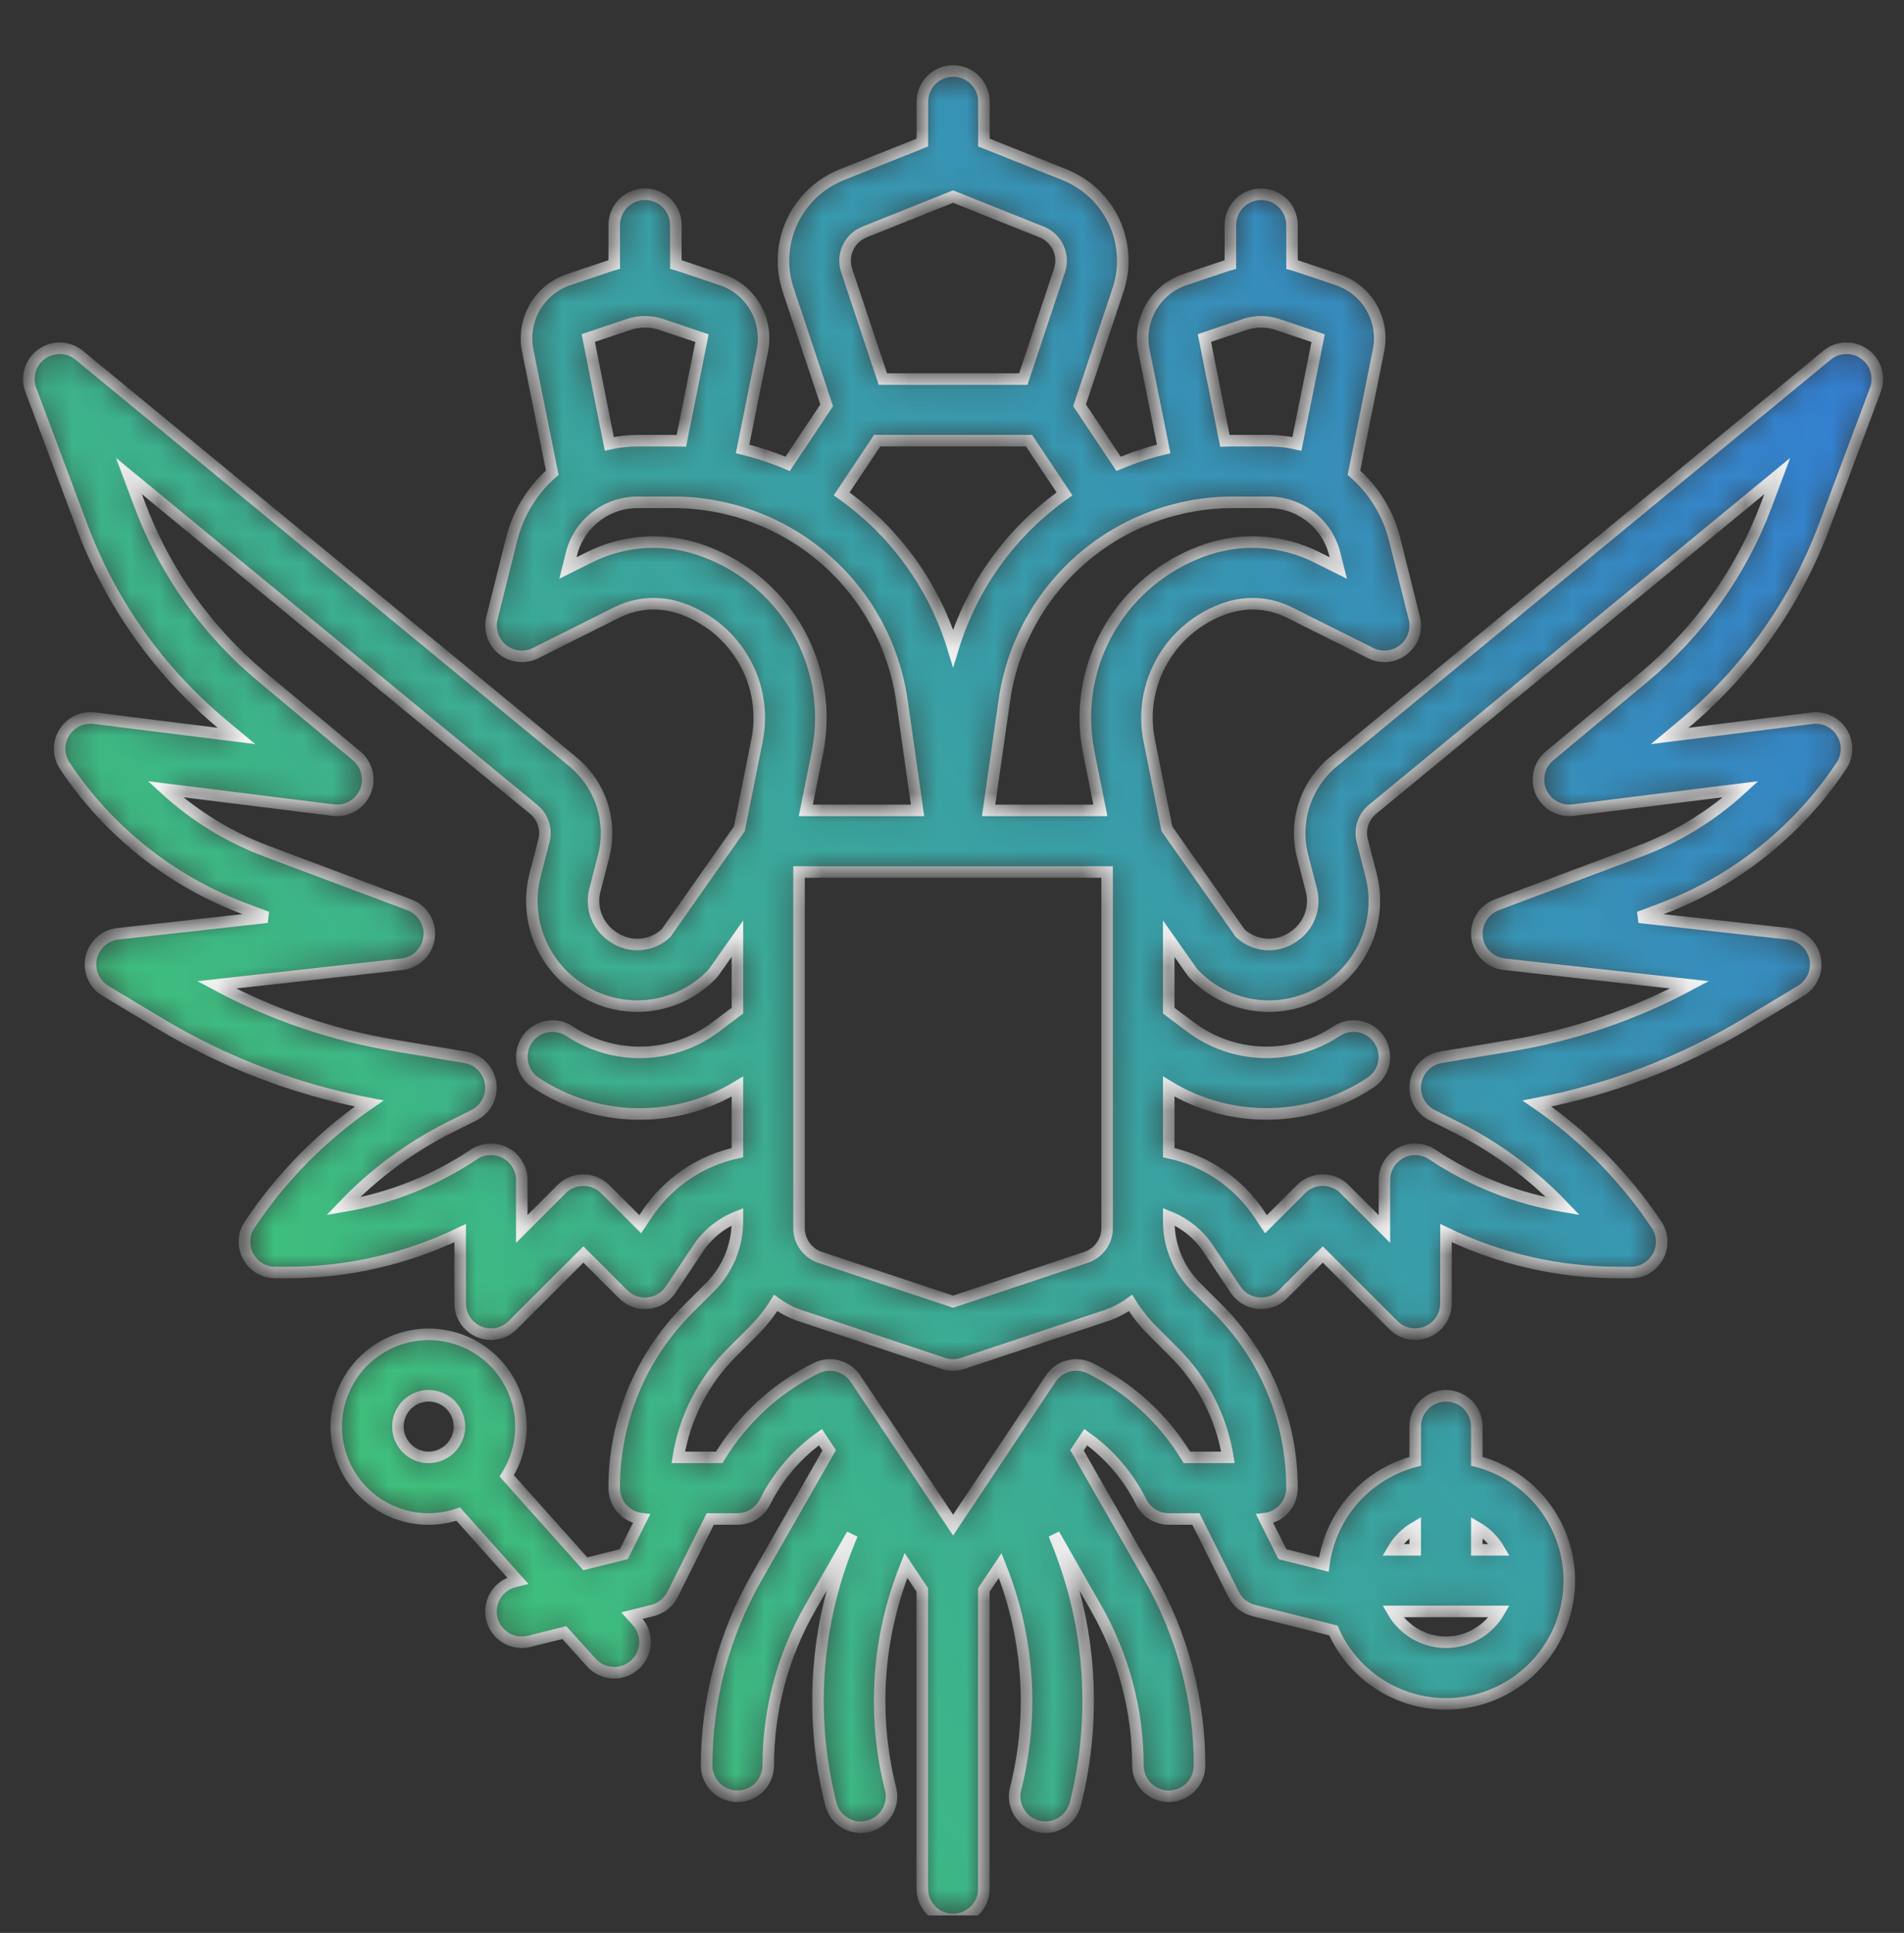 <svg width="66" height="67" viewBox="0 0 66 67" fill="none" xmlns="http://www.w3.org/2000/svg">
<rect x="0" y="0" width="66" height="67" fill="#333333" stroke="none"/>
<g clip-path="url(#clip0_1779_57816)">
<mask id="path-1-inside-1_1779_57816" fill="white">
<path d="M63.229 18.256L65.007 13.514C65.09 13.294 65.097 13.053 65.029 12.828C64.96 12.603 64.82 12.407 64.628 12.27C64.437 12.133 64.206 12.064 63.971 12.072C63.736 12.08 63.51 12.165 63.329 12.315L46.215 26.409C45.748 26.795 45.4 27.306 45.211 27.883C45.023 28.459 45.001 29.077 45.15 29.665C45.246 30.041 45.353 30.457 45.457 30.854C45.534 31.154 45.517 31.47 45.406 31.759C45.295 32.048 45.097 32.296 44.839 32.467L44.797 32.495C44.523 32.678 44.196 32.762 43.869 32.736C43.541 32.709 43.232 32.572 42.991 32.348L40.449 28.729L39.838 25.675C39.733 25.158 39.731 24.625 39.834 24.107C39.936 23.59 40.14 23.098 40.434 22.659C40.931 21.917 41.659 21.361 42.506 21.077C42.864 20.956 43.242 20.908 43.618 20.935C43.995 20.962 44.362 21.063 44.7 21.233L47.511 22.638C47.694 22.73 47.899 22.767 48.102 22.745C48.305 22.723 48.498 22.644 48.657 22.516C48.816 22.388 48.935 22.218 49.001 22.024C49.066 21.831 49.074 21.622 49.025 21.424L48.34 18.683C48.117 17.792 47.626 16.991 46.933 16.387L47.786 12.143C47.888 11.631 47.799 11.1 47.537 10.649C47.275 10.198 46.858 9.858 46.364 9.693L44.933 9.212L44.919 9.208C44.875 9.194 44.83 9.183 44.786 9.171V7.801C44.786 7.517 44.673 7.246 44.473 7.045C44.273 6.845 44.001 6.733 43.718 6.733C43.435 6.733 43.163 6.845 42.963 7.045C42.763 7.246 42.65 7.517 42.65 7.801V9.17C42.605 9.183 42.56 9.193 42.517 9.207L42.503 9.212L41.075 9.692C40.58 9.857 40.162 10.197 39.9 10.648C39.638 11.1 39.549 11.631 39.65 12.143L40.337 15.562C39.803 15.691 39.28 15.864 38.775 16.078L37.422 14.049L38.756 10.048C39.014 9.272 38.965 8.428 38.622 7.687C38.278 6.946 37.665 6.364 36.907 6.06L34.108 4.941V3.529C34.108 3.246 33.995 2.974 33.795 2.774C33.595 2.573 33.323 2.461 33.04 2.461C32.757 2.461 32.485 2.573 32.285 2.774C32.085 2.974 31.972 3.246 31.972 3.529V4.941L29.171 6.06C28.413 6.365 27.8 6.947 27.456 7.688C27.112 8.429 27.064 9.273 27.322 10.048L28.656 14.05L27.303 16.079C26.797 15.864 26.275 15.691 25.741 15.562L26.428 12.143C26.529 11.631 26.441 11.1 26.179 10.649C25.917 10.198 25.5 9.858 25.005 9.692L23.574 9.212L23.561 9.207C23.517 9.193 23.471 9.183 23.427 9.17V7.801C23.427 7.517 23.315 7.246 23.115 7.045C22.914 6.845 22.643 6.733 22.359 6.733C22.076 6.733 21.805 6.845 21.604 7.045C21.404 7.246 21.291 7.517 21.291 7.801V9.17C21.247 9.183 21.202 9.193 21.158 9.207L21.145 9.212L19.716 9.692C19.221 9.857 18.803 10.197 18.541 10.648C18.279 11.1 18.19 11.631 18.292 12.143L19.144 16.386C18.452 16.99 17.961 17.792 17.738 18.683L17.053 21.424C17.003 21.622 17.012 21.83 17.077 22.024C17.142 22.217 17.262 22.388 17.421 22.516C17.58 22.643 17.773 22.723 17.976 22.745C18.179 22.766 18.384 22.729 18.567 22.638L21.378 21.232C21.715 21.062 22.083 20.961 22.459 20.934C22.836 20.908 23.214 20.956 23.572 21.076C24.419 21.36 25.147 21.917 25.643 22.659C25.937 23.097 26.142 23.589 26.244 24.107C26.346 24.624 26.345 25.157 26.24 25.674L25.629 28.728L23.086 32.347C22.846 32.572 22.537 32.708 22.209 32.735C21.881 32.761 21.554 32.677 21.28 32.494L21.239 32.467C20.981 32.295 20.783 32.048 20.672 31.759C20.561 31.47 20.543 31.153 20.621 30.854C20.725 30.456 20.832 30.041 20.928 29.665C21.076 29.077 21.055 28.459 20.866 27.882C20.678 27.306 20.329 26.795 19.862 26.408L2.747 12.315C2.566 12.166 2.34 12.08 2.105 12.072C1.87 12.064 1.639 12.134 1.447 12.27C1.256 12.407 1.115 12.603 1.047 12.828C0.978 13.053 0.985 13.294 1.068 13.514L2.846 18.256C3.846 20.92 5.521 23.279 7.707 25.102L8.197 25.51L3.268 24.894C3.065 24.869 2.859 24.902 2.675 24.991C2.49 25.079 2.335 25.218 2.227 25.392C2.12 25.567 2.064 25.768 2.068 25.972C2.071 26.177 2.134 26.376 2.247 26.546C3.756 28.819 5.945 30.556 8.502 31.51L9.258 31.793L4.086 32.368C3.864 32.393 3.655 32.486 3.489 32.636C3.323 32.785 3.208 32.983 3.16 33.202C3.113 33.42 3.135 33.648 3.223 33.853C3.312 34.058 3.463 34.23 3.654 34.345L5.526 35.469C7.767 36.816 10.228 37.758 12.796 38.251C11.161 39.374 9.756 40.799 8.655 42.449C8.547 42.61 8.486 42.797 8.476 42.99C8.467 43.183 8.51 43.375 8.601 43.546C8.693 43.716 8.828 43.859 8.994 43.958C9.16 44.057 9.35 44.11 9.544 44.11H9.965C12.038 44.112 14.084 43.644 15.951 42.743V45.178C15.951 45.389 16.014 45.595 16.131 45.771C16.248 45.946 16.415 46.083 16.61 46.164C16.805 46.245 17.02 46.266 17.227 46.225C17.434 46.184 17.625 46.082 17.774 45.933L20.223 43.484L21.604 44.865C21.715 44.976 21.85 45.062 21.999 45.115C22.148 45.168 22.307 45.188 22.464 45.172C22.621 45.157 22.773 45.106 22.908 45.025C23.044 44.944 23.16 44.833 23.247 44.702L24.198 43.275C24.529 42.778 25.006 42.394 25.562 42.175V42.337C25.561 43.186 25.224 44.001 24.626 44.604L23.867 45.362C23.048 46.178 22.398 47.147 21.956 48.215C21.513 49.284 21.287 50.429 21.291 51.585C21.291 51.847 21.387 52.1 21.562 52.295C21.736 52.491 21.976 52.615 22.236 52.645L21.623 53.872L20.29 54.206L17.565 51.158C17.934 50.573 18.103 49.883 18.047 49.193C17.991 48.504 17.713 47.851 17.254 47.332C16.796 46.814 16.181 46.458 15.504 46.318C14.826 46.178 14.121 46.262 13.495 46.556C12.868 46.85 12.354 47.34 12.03 47.951C11.705 48.562 11.587 49.262 11.694 49.946C11.8 50.63 12.126 51.261 12.621 51.744C13.117 52.227 13.755 52.537 14.441 52.627C14.58 52.645 14.72 52.654 14.86 52.654C15.208 52.653 15.554 52.595 15.883 52.482L17.948 54.791L17.828 54.821C17.692 54.855 17.564 54.916 17.451 54.999C17.338 55.083 17.243 55.187 17.171 55.308C17.025 55.55 16.982 55.841 17.051 56.116C17.119 56.391 17.295 56.627 17.537 56.773C17.78 56.919 18.071 56.962 18.346 56.893L19.561 56.59L20.498 57.629C20.592 57.733 20.705 57.818 20.832 57.879C20.959 57.939 21.096 57.974 21.236 57.981C21.376 57.988 21.516 57.968 21.648 57.921C21.78 57.874 21.902 57.801 22.006 57.708C22.11 57.614 22.195 57.5 22.255 57.374C22.316 57.247 22.35 57.11 22.358 56.97C22.365 56.83 22.345 56.69 22.298 56.557C22.251 56.425 22.178 56.303 22.084 56.199L21.907 56.003L22.618 55.825C22.768 55.788 22.907 55.719 23.027 55.622C23.148 55.526 23.245 55.404 23.314 55.267L24.62 52.653H25.562C25.761 52.653 25.955 52.598 26.124 52.493C26.293 52.389 26.429 52.24 26.517 52.063C26.963 51.167 27.623 50.395 28.44 49.817L28.743 50.273L26.224 54.681C25.092 56.666 24.495 58.911 24.494 61.196C24.494 61.48 24.607 61.751 24.807 61.952C25.008 62.152 25.279 62.264 25.562 62.264C25.846 62.264 26.117 62.152 26.317 61.952C26.518 61.751 26.63 61.48 26.63 61.196C26.631 59.283 27.13 57.403 28.079 55.741L29.538 53.188L29.41 53.508C28.257 56.373 28.043 59.529 28.798 62.523C28.831 62.66 28.892 62.788 28.975 62.902C29.058 63.015 29.163 63.111 29.284 63.183C29.404 63.256 29.538 63.304 29.677 63.325C29.816 63.346 29.958 63.339 30.094 63.305C30.231 63.271 30.359 63.21 30.472 63.126C30.585 63.042 30.68 62.937 30.752 62.816C30.824 62.696 30.872 62.562 30.892 62.422C30.912 62.283 30.905 62.142 30.87 62.005C30.225 59.446 30.408 56.749 31.393 54.301L31.406 54.267L31.97 55.112V65.468C31.97 65.751 32.082 66.023 32.282 66.223C32.483 66.423 32.754 66.536 33.038 66.536C33.321 66.536 33.592 66.423 33.793 66.223C33.993 66.023 34.105 65.751 34.105 65.468V55.111L34.669 54.267L34.682 54.3C35.667 56.748 35.85 59.446 35.205 62.005C35.17 62.141 35.163 62.283 35.183 62.422C35.203 62.561 35.251 62.695 35.323 62.816C35.395 62.937 35.49 63.042 35.603 63.126C35.716 63.21 35.844 63.27 35.981 63.304C36.117 63.339 36.259 63.345 36.398 63.325C36.537 63.304 36.671 63.255 36.791 63.183C36.912 63.11 37.017 63.014 37.1 62.901C37.183 62.788 37.243 62.659 37.277 62.523C38.032 59.529 37.818 56.372 36.665 53.507L36.537 53.187L37.996 55.74C38.945 57.402 39.444 59.282 39.445 61.196C39.445 61.48 39.558 61.751 39.758 61.952C39.958 62.152 40.23 62.264 40.513 62.264C40.796 62.264 41.068 62.152 41.268 61.952C41.469 61.751 41.581 61.48 41.581 61.196C41.58 58.911 40.984 56.666 39.851 54.681L37.332 50.273L37.636 49.817C38.452 50.395 39.113 51.167 39.558 52.063C39.647 52.24 39.783 52.389 39.952 52.493C40.12 52.598 40.315 52.653 40.513 52.653H41.455L42.762 55.266C42.831 55.404 42.928 55.525 43.048 55.621C43.169 55.718 43.308 55.787 43.457 55.825L46.22 56.517C46.513 57.179 46.968 57.755 47.545 58.193C48.122 58.63 48.8 58.913 49.516 59.017C50.232 59.12 50.963 59.04 51.639 58.783C52.316 58.527 52.916 58.103 53.384 57.551C53.852 56.999 54.172 56.337 54.314 55.628C54.456 54.919 54.416 54.185 54.197 53.495C53.978 52.806 53.587 52.183 53.062 51.686C52.536 51.189 51.893 50.833 51.192 50.652V49.449C51.192 49.166 51.08 48.894 50.88 48.694C50.679 48.494 50.408 48.381 50.124 48.381C49.841 48.381 49.57 48.494 49.369 48.694C49.169 48.894 49.056 49.166 49.056 49.449V50.652C48.233 50.867 47.491 51.322 46.927 51.96C46.363 52.597 46.002 53.389 45.89 54.233L44.453 53.872L43.839 52.645C44.099 52.616 44.339 52.491 44.514 52.296C44.688 52.1 44.785 51.847 44.785 51.585C44.788 50.429 44.562 49.284 44.12 48.216C43.678 47.147 43.028 46.178 42.209 45.362L41.45 44.604C40.852 44.001 40.515 43.186 40.514 42.337V42.175C41.07 42.394 41.546 42.778 41.878 43.275L42.829 44.702C42.916 44.833 43.032 44.944 43.168 45.025C43.303 45.106 43.455 45.157 43.612 45.172C43.769 45.188 43.928 45.168 44.077 45.115C44.226 45.062 44.361 44.976 44.472 44.865L45.853 43.484L48.302 45.933C48.451 46.082 48.641 46.183 48.849 46.225C49.056 46.266 49.27 46.245 49.465 46.164C49.66 46.083 49.827 45.946 49.944 45.771C50.062 45.595 50.124 45.389 50.124 45.178V42.743C51.991 43.644 54.038 44.111 56.111 44.11H56.532C56.725 44.11 56.915 44.057 57.081 43.958C57.247 43.858 57.382 43.716 57.474 43.546C57.565 43.375 57.608 43.183 57.599 42.99C57.589 42.797 57.528 42.61 57.42 42.449C56.32 40.8 54.914 39.375 53.279 38.252C55.847 37.758 58.308 36.817 60.549 35.469L62.421 34.346C62.613 34.231 62.763 34.059 62.852 33.854C62.941 33.649 62.963 33.421 62.915 33.203C62.867 32.984 62.752 32.786 62.586 32.637C62.42 32.487 62.212 32.394 61.989 32.369L56.817 31.794L57.573 31.511C60.13 30.558 62.319 28.82 63.828 26.547C63.942 26.377 64.004 26.178 64.008 25.973C64.011 25.768 63.956 25.567 63.848 25.393C63.741 25.219 63.585 25.079 63.401 24.991C63.216 24.903 63.01 24.869 62.807 24.895L57.878 25.511L58.368 25.102C60.554 23.279 62.229 20.921 63.229 18.256ZM14.719 50.508C14.451 50.472 14.206 50.336 14.035 50.126C13.863 49.917 13.777 49.65 13.795 49.38C13.812 49.11 13.932 48.857 14.129 48.671C14.326 48.486 14.587 48.382 14.857 48.381C15.078 48.381 15.293 48.449 15.474 48.576C15.654 48.703 15.79 48.883 15.864 49.091C15.938 49.299 15.945 49.525 15.885 49.737C15.825 49.95 15.701 50.138 15.53 50.277C15.509 50.291 15.489 50.307 15.468 50.323C15.251 50.476 14.983 50.542 14.719 50.508ZM50.124 56.925C49.75 56.924 49.382 56.825 49.058 56.638C48.734 56.45 48.465 56.181 48.278 55.857H51.971C51.784 56.181 51.515 56.45 51.191 56.638C50.867 56.825 50.499 56.924 50.124 56.925ZM51.971 53.721H51.192V52.942C51.515 53.13 51.784 53.398 51.971 53.721ZM49.056 52.942V53.721H48.278C48.465 53.398 48.734 53.129 49.056 52.941V52.942ZM27.698 30.227H38.377V42.57C38.378 42.794 38.307 43.013 38.176 43.195C38.045 43.377 37.86 43.513 37.647 43.584L33.038 45.12L28.428 43.584C28.216 43.513 28.031 43.377 27.899 43.195C27.768 43.013 27.698 42.794 27.698 42.57V30.227ZM45.655 19.322C45.067 19.026 44.426 18.85 43.77 18.803C43.113 18.756 42.454 18.84 41.831 19.05C40.534 19.485 39.418 20.337 38.657 21.474C38.207 22.145 37.894 22.899 37.737 23.692C37.581 24.485 37.583 25.301 37.743 26.093L38.143 28.091H34.269L34.813 24.287C35.085 22.378 36.037 20.633 37.493 19.37C38.949 18.107 40.812 17.412 42.739 17.412H43.975C44.502 17.412 45.014 17.588 45.429 17.912C45.844 18.236 46.139 18.689 46.267 19.201L46.39 19.689L45.655 19.322ZM41.75 11.717L43.174 11.239C43.527 11.128 43.906 11.128 44.26 11.239L45.692 11.723L44.956 15.386C44.634 15.313 44.305 15.276 43.975 15.275H42.739C42.645 15.275 42.552 15.277 42.459 15.28L41.75 11.717ZM29.965 8.043L33.038 6.814L36.111 8.043C36.364 8.145 36.568 8.339 36.683 8.586C36.797 8.833 36.813 9.114 36.727 9.373L35.472 13.14H30.604L29.348 9.373C29.262 9.115 29.278 8.833 29.393 8.586C29.507 8.339 29.712 8.145 29.965 8.043ZM30.405 15.275H35.67L36.9 17.12C35.055 18.423 33.696 20.303 33.038 22.463C32.379 20.303 31.02 18.423 29.175 17.12L30.405 15.275ZM21.815 11.239C22.169 11.128 22.548 11.128 22.901 11.239L24.334 11.722L23.619 15.279C23.525 15.277 23.431 15.275 23.337 15.275H22.101C21.771 15.276 21.443 15.313 21.121 15.385L20.392 11.717L21.815 11.239ZM24.245 19.05C23.621 18.84 22.962 18.756 22.305 18.803C21.649 18.85 21.008 19.026 20.421 19.322L19.686 19.689L19.808 19.201C19.936 18.69 20.231 18.236 20.647 17.912C21.062 17.588 21.574 17.412 22.101 17.412H23.337C25.264 17.412 27.127 18.107 28.583 19.37C30.039 20.633 30.99 22.378 31.263 24.287L31.806 28.091H27.933L28.332 26.094C28.493 25.302 28.495 24.486 28.338 23.693C28.181 22.9 27.869 22.146 27.419 21.475C26.658 20.338 25.542 19.485 24.245 19.05H24.245ZM22.421 42.09L22.192 42.433L20.977 41.218C20.777 41.018 20.506 40.906 20.223 40.906C19.939 40.906 19.668 41.018 19.467 41.218L18.087 42.599V40.906C18.087 40.713 18.034 40.523 17.935 40.357C17.836 40.191 17.693 40.056 17.523 39.964C17.352 39.873 17.16 39.83 16.967 39.839C16.774 39.849 16.587 39.91 16.426 40.017C15.058 40.931 13.511 41.544 11.888 41.815C12.958 40.693 14.214 39.765 15.6 39.071L16.428 38.657C16.629 38.556 16.794 38.394 16.898 38.194C17.002 37.994 17.04 37.766 17.006 37.543C16.973 37.32 16.869 37.114 16.711 36.953C16.553 36.792 16.348 36.686 16.126 36.649L13.707 36.245C11.539 35.886 9.445 35.174 7.508 34.138L13.933 33.424C14.172 33.398 14.395 33.291 14.565 33.123C14.736 32.954 14.845 32.733 14.875 32.495C14.905 32.257 14.853 32.015 14.729 31.81C14.605 31.605 14.415 31.447 14.19 31.363L9.252 29.51C7.951 29.024 6.755 28.293 5.73 27.355L11.547 28.082C11.776 28.111 12.008 28.064 12.208 27.95C12.409 27.836 12.567 27.659 12.659 27.448C12.751 27.236 12.772 27 12.718 26.776C12.665 26.551 12.54 26.35 12.363 26.202L9.075 23.462C7.174 21.876 5.717 19.824 4.846 17.506L4.469 16.5L18.502 28.057C18.657 28.185 18.773 28.354 18.836 28.545C18.898 28.736 18.906 28.941 18.857 29.136C18.762 29.508 18.656 29.919 18.553 30.313C18.363 31.043 18.405 31.813 18.674 32.518C18.943 33.223 19.425 33.826 20.052 34.244L20.094 34.271C20.793 34.738 21.634 34.944 22.47 34.855C23.306 34.766 24.085 34.386 24.67 33.783C24.709 33.742 24.744 33.699 24.776 33.653L25.562 32.535V35.032L24.798 35.605C24.074 36.148 23.199 36.452 22.295 36.477C21.39 36.502 20.5 36.247 19.747 35.746C19.63 35.668 19.499 35.614 19.362 35.587C19.224 35.559 19.083 35.559 18.945 35.587C18.808 35.614 18.677 35.669 18.56 35.747C18.444 35.825 18.344 35.925 18.266 36.042C18.188 36.158 18.134 36.289 18.107 36.427C18.08 36.565 18.08 36.706 18.107 36.844C18.135 36.981 18.189 37.112 18.267 37.228C18.345 37.345 18.445 37.445 18.562 37.523C19.595 38.21 20.802 38.588 22.042 38.613C23.282 38.638 24.503 38.308 25.562 37.663V39.954C24.277 40.229 23.15 40.996 22.421 42.09L22.421 42.09ZM40.698 46.872C41.69 47.859 42.344 49.135 42.565 50.517H41.143C40.341 49.189 39.177 48.117 37.787 47.426C37.554 47.31 37.287 47.282 37.035 47.349C36.784 47.416 36.565 47.572 36.421 47.789L33.038 52.864L29.655 47.788C29.51 47.572 29.292 47.416 29.04 47.349C28.789 47.282 28.521 47.309 28.289 47.426C26.899 48.116 25.735 49.188 24.932 50.517H23.511C23.732 49.136 24.386 47.86 25.378 46.873L26.136 46.115C26.422 45.828 26.674 45.509 26.887 45.164C27.151 45.356 27.443 45.507 27.753 45.61L32.7 47.259C32.919 47.332 33.156 47.332 33.376 47.259L38.322 45.61C38.632 45.507 38.925 45.356 39.189 45.164C39.402 45.509 39.654 45.828 39.94 46.115L40.698 46.872ZM57.001 23.462L53.712 26.202C53.535 26.35 53.411 26.551 53.357 26.775C53.304 27 53.325 27.236 53.417 27.448C53.508 27.659 53.666 27.835 53.867 27.95C54.067 28.064 54.3 28.111 54.529 28.082L60.346 27.355C59.321 28.293 58.125 29.024 56.823 29.51L51.885 31.362C51.66 31.446 51.471 31.604 51.346 31.809C51.222 32.015 51.171 32.256 51.2 32.494C51.23 32.732 51.339 32.954 51.51 33.122C51.681 33.291 51.904 33.397 52.142 33.423L58.568 34.137C56.63 35.174 54.536 35.886 52.368 36.245L49.949 36.648C49.727 36.685 49.522 36.792 49.364 36.952C49.205 37.113 49.102 37.32 49.069 37.543C49.035 37.766 49.073 37.994 49.177 38.194C49.281 38.394 49.445 38.556 49.647 38.657L50.475 39.071C51.861 39.764 53.117 40.693 54.187 41.815C52.564 41.544 51.017 40.931 49.648 40.017C49.487 39.91 49.3 39.848 49.108 39.839C48.914 39.83 48.723 39.873 48.552 39.964C48.382 40.056 48.239 40.191 48.14 40.357C48.041 40.523 47.989 40.713 47.989 40.906V42.599L46.608 41.219C46.509 41.12 46.391 41.041 46.261 40.987C46.132 40.934 45.993 40.906 45.853 40.906C45.712 40.906 45.574 40.934 45.444 40.987C45.315 41.041 45.197 41.12 45.098 41.219L43.883 42.434L43.654 42.091C42.926 40.996 41.799 40.23 40.513 39.954V37.662C41.572 38.307 42.794 38.636 44.034 38.611C45.273 38.587 46.481 38.209 47.513 37.522C47.749 37.365 47.912 37.12 47.968 36.843C48.023 36.565 47.967 36.276 47.809 36.041C47.652 35.805 47.408 35.642 47.13 35.586C46.852 35.53 46.564 35.587 46.328 35.745C45.575 36.246 44.685 36.501 43.781 36.476C42.876 36.451 42.002 36.146 41.277 35.604L40.513 35.032V32.536L41.299 33.654C41.331 33.7 41.367 33.743 41.406 33.783C41.991 34.387 42.769 34.767 43.605 34.856C44.441 34.945 45.282 34.738 45.982 34.272L46.024 34.244C46.651 33.826 47.133 33.223 47.402 32.518C47.671 31.813 47.713 31.043 47.523 30.313C47.42 29.92 47.314 29.508 47.219 29.136C47.17 28.941 47.177 28.736 47.24 28.545C47.303 28.354 47.418 28.185 47.573 28.057L61.607 16.5L61.23 17.506C60.359 19.824 58.902 21.876 57.001 23.462Z"/>
</mask>
<path d="M63.229 18.256L65.007 13.514C65.09 13.294 65.097 13.053 65.029 12.828C64.96 12.603 64.82 12.407 64.628 12.27C64.437 12.133 64.206 12.064 63.971 12.072C63.736 12.08 63.51 12.165 63.329 12.315L46.215 26.409C45.748 26.795 45.4 27.306 45.211 27.883C45.023 28.459 45.001 29.077 45.15 29.665C45.246 30.041 45.353 30.457 45.457 30.854C45.534 31.154 45.517 31.47 45.406 31.759C45.295 32.048 45.097 32.296 44.839 32.467L44.797 32.495C44.523 32.678 44.196 32.762 43.869 32.736C43.541 32.709 43.232 32.572 42.991 32.348L40.449 28.729L39.838 25.675C39.733 25.158 39.731 24.625 39.834 24.107C39.936 23.59 40.14 23.098 40.434 22.659C40.931 21.917 41.659 21.361 42.506 21.077C42.864 20.956 43.242 20.908 43.618 20.935C43.995 20.962 44.362 21.063 44.7 21.233L47.511 22.638C47.694 22.73 47.899 22.767 48.102 22.745C48.305 22.723 48.498 22.644 48.657 22.516C48.816 22.388 48.935 22.218 49.001 22.024C49.066 21.831 49.074 21.622 49.025 21.424L48.34 18.683C48.117 17.792 47.626 16.991 46.933 16.387L47.786 12.143C47.888 11.631 47.799 11.1 47.537 10.649C47.275 10.198 46.858 9.858 46.364 9.693L44.933 9.212L44.919 9.208C44.875 9.194 44.83 9.183 44.786 9.171V7.801C44.786 7.517 44.673 7.246 44.473 7.045C44.273 6.845 44.001 6.733 43.718 6.733C43.435 6.733 43.163 6.845 42.963 7.045C42.763 7.246 42.65 7.517 42.65 7.801V9.17C42.605 9.183 42.56 9.193 42.517 9.207L42.503 9.212L41.075 9.692C40.58 9.857 40.162 10.197 39.9 10.648C39.638 11.1 39.549 11.631 39.65 12.143L40.337 15.562C39.803 15.691 39.28 15.864 38.775 16.078L37.422 14.049L38.756 10.048C39.014 9.272 38.965 8.428 38.622 7.687C38.278 6.946 37.665 6.364 36.907 6.06L34.108 4.941V3.529C34.108 3.246 33.995 2.974 33.795 2.774C33.595 2.573 33.323 2.461 33.04 2.461C32.757 2.461 32.485 2.573 32.285 2.774C32.085 2.974 31.972 3.246 31.972 3.529V4.941L29.171 6.06C28.413 6.365 27.8 6.947 27.456 7.688C27.112 8.429 27.064 9.273 27.322 10.048L28.656 14.05L27.303 16.079C26.797 15.864 26.275 15.691 25.741 15.562L26.428 12.143C26.529 11.631 26.441 11.1 26.179 10.649C25.917 10.198 25.5 9.858 25.005 9.692L23.574 9.212L23.561 9.207C23.517 9.193 23.471 9.183 23.427 9.17V7.801C23.427 7.517 23.315 7.246 23.115 7.045C22.914 6.845 22.643 6.733 22.359 6.733C22.076 6.733 21.805 6.845 21.604 7.045C21.404 7.246 21.291 7.517 21.291 7.801V9.17C21.247 9.183 21.202 9.193 21.158 9.207L21.145 9.212L19.716 9.692C19.221 9.857 18.803 10.197 18.541 10.648C18.279 11.1 18.19 11.631 18.292 12.143L19.144 16.386C18.452 16.99 17.961 17.792 17.738 18.683L17.053 21.424C17.003 21.622 17.012 21.83 17.077 22.024C17.142 22.217 17.262 22.388 17.421 22.516C17.58 22.643 17.773 22.723 17.976 22.745C18.179 22.766 18.384 22.729 18.567 22.638L21.378 21.232C21.715 21.062 22.083 20.961 22.459 20.934C22.836 20.908 23.214 20.956 23.572 21.076C24.419 21.36 25.147 21.917 25.643 22.659C25.937 23.097 26.142 23.589 26.244 24.107C26.346 24.624 26.345 25.157 26.24 25.674L25.629 28.728L23.086 32.347C22.846 32.572 22.537 32.708 22.209 32.735C21.881 32.761 21.554 32.677 21.28 32.494L21.239 32.467C20.981 32.295 20.783 32.048 20.672 31.759C20.561 31.47 20.543 31.153 20.621 30.854C20.725 30.456 20.832 30.041 20.928 29.665C21.076 29.077 21.055 28.459 20.866 27.882C20.678 27.306 20.329 26.795 19.862 26.408L2.747 12.315C2.566 12.166 2.34 12.08 2.105 12.072C1.87 12.064 1.639 12.134 1.447 12.27C1.256 12.407 1.115 12.603 1.047 12.828C0.978 13.053 0.985 13.294 1.068 13.514L2.846 18.256C3.846 20.92 5.521 23.279 7.707 25.102L8.197 25.51L3.268 24.894C3.065 24.869 2.859 24.902 2.675 24.991C2.49 25.079 2.335 25.218 2.227 25.392C2.12 25.567 2.064 25.768 2.068 25.972C2.071 26.177 2.134 26.376 2.247 26.546C3.756 28.819 5.945 30.556 8.502 31.51L9.258 31.793L4.086 32.368C3.864 32.393 3.655 32.486 3.489 32.636C3.323 32.785 3.208 32.983 3.16 33.202C3.113 33.42 3.135 33.648 3.223 33.853C3.312 34.058 3.463 34.23 3.654 34.345L5.526 35.469C7.767 36.816 10.228 37.758 12.796 38.251C11.161 39.374 9.756 40.799 8.655 42.449C8.547 42.61 8.486 42.797 8.476 42.99C8.467 43.183 8.51 43.375 8.601 43.546C8.693 43.716 8.828 43.859 8.994 43.958C9.16 44.057 9.35 44.11 9.544 44.11H9.965C12.038 44.112 14.084 43.644 15.951 42.743V45.178C15.951 45.389 16.014 45.595 16.131 45.771C16.248 45.946 16.415 46.083 16.61 46.164C16.805 46.245 17.02 46.266 17.227 46.225C17.434 46.184 17.625 46.082 17.774 45.933L20.223 43.484L21.604 44.865C21.715 44.976 21.85 45.062 21.999 45.115C22.148 45.168 22.307 45.188 22.464 45.172C22.621 45.157 22.773 45.106 22.908 45.025C23.044 44.944 23.16 44.833 23.247 44.702L24.198 43.275C24.529 42.778 25.006 42.394 25.562 42.175V42.337C25.561 43.186 25.224 44.001 24.626 44.604L23.867 45.362C23.048 46.178 22.398 47.147 21.956 48.215C21.513 49.284 21.287 50.429 21.291 51.585C21.291 51.847 21.387 52.1 21.562 52.295C21.736 52.491 21.976 52.615 22.236 52.645L21.623 53.872L20.29 54.206L17.565 51.158C17.934 50.573 18.103 49.883 18.047 49.193C17.991 48.504 17.713 47.851 17.254 47.332C16.796 46.814 16.181 46.458 15.504 46.318C14.826 46.178 14.121 46.262 13.495 46.556C12.868 46.85 12.354 47.34 12.03 47.951C11.705 48.562 11.587 49.262 11.694 49.946C11.8 50.63 12.126 51.261 12.621 51.744C13.117 52.227 13.755 52.537 14.441 52.627C14.58 52.645 14.72 52.654 14.86 52.654C15.208 52.653 15.554 52.595 15.883 52.482L17.948 54.791L17.828 54.821C17.692 54.855 17.564 54.916 17.451 54.999C17.338 55.083 17.243 55.187 17.171 55.308C17.025 55.55 16.982 55.841 17.051 56.116C17.119 56.391 17.295 56.627 17.537 56.773C17.78 56.919 18.071 56.962 18.346 56.893L19.561 56.59L20.498 57.629C20.592 57.733 20.705 57.818 20.832 57.879C20.959 57.939 21.096 57.974 21.236 57.981C21.376 57.988 21.516 57.968 21.648 57.921C21.78 57.874 21.902 57.801 22.006 57.708C22.11 57.614 22.195 57.5 22.255 57.374C22.316 57.247 22.35 57.11 22.358 56.97C22.365 56.83 22.345 56.69 22.298 56.557C22.251 56.425 22.178 56.303 22.084 56.199L21.907 56.003L22.618 55.825C22.768 55.788 22.907 55.719 23.027 55.622C23.148 55.526 23.245 55.404 23.314 55.267L24.62 52.653H25.562C25.761 52.653 25.955 52.598 26.124 52.493C26.293 52.389 26.429 52.24 26.517 52.063C26.963 51.167 27.623 50.395 28.44 49.817L28.743 50.273L26.224 54.681C25.092 56.666 24.495 58.911 24.494 61.196C24.494 61.48 24.607 61.751 24.807 61.952C25.008 62.152 25.279 62.264 25.562 62.264C25.846 62.264 26.117 62.152 26.317 61.952C26.518 61.751 26.63 61.48 26.63 61.196C26.631 59.283 27.13 57.403 28.079 55.741L29.538 53.188L29.41 53.508C28.257 56.373 28.043 59.529 28.798 62.523C28.831 62.66 28.892 62.788 28.975 62.902C29.058 63.015 29.163 63.111 29.284 63.183C29.404 63.256 29.538 63.304 29.677 63.325C29.816 63.346 29.958 63.339 30.094 63.305C30.231 63.271 30.359 63.21 30.472 63.126C30.585 63.042 30.68 62.937 30.752 62.816C30.824 62.696 30.872 62.562 30.892 62.422C30.912 62.283 30.905 62.142 30.87 62.005C30.225 59.446 30.408 56.749 31.393 54.301L31.406 54.267L31.97 55.112V65.468C31.97 65.751 32.082 66.023 32.282 66.223C32.483 66.423 32.754 66.536 33.038 66.536C33.321 66.536 33.592 66.423 33.793 66.223C33.993 66.023 34.105 65.751 34.105 65.468V55.111L34.669 54.267L34.682 54.3C35.667 56.748 35.85 59.446 35.205 62.005C35.17 62.141 35.163 62.283 35.183 62.422C35.203 62.561 35.251 62.695 35.323 62.816C35.395 62.937 35.49 63.042 35.603 63.126C35.716 63.21 35.844 63.27 35.981 63.304C36.117 63.339 36.259 63.345 36.398 63.325C36.537 63.304 36.671 63.255 36.791 63.183C36.912 63.11 37.017 63.014 37.1 62.901C37.183 62.788 37.243 62.659 37.277 62.523C38.032 59.529 37.818 56.372 36.665 53.507L36.537 53.187L37.996 55.74C38.945 57.402 39.444 59.282 39.445 61.196C39.445 61.48 39.558 61.751 39.758 61.952C39.958 62.152 40.23 62.264 40.513 62.264C40.796 62.264 41.068 62.152 41.268 61.952C41.469 61.751 41.581 61.48 41.581 61.196C41.58 58.911 40.984 56.666 39.851 54.681L37.332 50.273L37.636 49.817C38.452 50.395 39.113 51.167 39.558 52.063C39.647 52.24 39.783 52.389 39.952 52.493C40.12 52.598 40.315 52.653 40.513 52.653H41.455L42.762 55.266C42.831 55.404 42.928 55.525 43.048 55.621C43.169 55.718 43.308 55.787 43.457 55.825L46.22 56.517C46.513 57.179 46.968 57.755 47.545 58.193C48.122 58.63 48.8 58.913 49.516 59.017C50.232 59.12 50.963 59.04 51.639 58.783C52.316 58.527 52.916 58.103 53.384 57.551C53.852 56.999 54.172 56.337 54.314 55.628C54.456 54.919 54.416 54.185 54.197 53.495C53.978 52.806 53.587 52.183 53.062 51.686C52.536 51.189 51.893 50.833 51.192 50.652V49.449C51.192 49.166 51.08 48.894 50.88 48.694C50.679 48.494 50.408 48.381 50.124 48.381C49.841 48.381 49.57 48.494 49.369 48.694C49.169 48.894 49.056 49.166 49.056 49.449V50.652C48.233 50.867 47.491 51.322 46.927 51.96C46.363 52.597 46.002 53.389 45.89 54.233L44.453 53.872L43.839 52.645C44.099 52.616 44.339 52.491 44.514 52.296C44.688 52.1 44.785 51.847 44.785 51.585C44.788 50.429 44.562 49.284 44.12 48.216C43.678 47.147 43.028 46.178 42.209 45.362L41.45 44.604C40.852 44.001 40.515 43.186 40.514 42.337V42.175C41.07 42.394 41.546 42.778 41.878 43.275L42.829 44.702C42.916 44.833 43.032 44.944 43.168 45.025C43.303 45.106 43.455 45.157 43.612 45.172C43.769 45.188 43.928 45.168 44.077 45.115C44.226 45.062 44.361 44.976 44.472 44.865L45.853 43.484L48.302 45.933C48.451 46.082 48.641 46.183 48.849 46.225C49.056 46.266 49.27 46.245 49.465 46.164C49.66 46.083 49.827 45.946 49.944 45.771C50.062 45.595 50.124 45.389 50.124 45.178V42.743C51.991 43.644 54.038 44.111 56.111 44.11H56.532C56.725 44.11 56.915 44.057 57.081 43.958C57.247 43.858 57.382 43.716 57.474 43.546C57.565 43.375 57.608 43.183 57.599 42.99C57.589 42.797 57.528 42.61 57.42 42.449C56.32 40.8 54.914 39.375 53.279 38.252C55.847 37.758 58.308 36.817 60.549 35.469L62.421 34.346C62.613 34.231 62.763 34.059 62.852 33.854C62.941 33.649 62.963 33.421 62.915 33.203C62.867 32.984 62.752 32.786 62.586 32.637C62.42 32.487 62.212 32.394 61.989 32.369L56.817 31.794L57.573 31.511C60.13 30.558 62.319 28.82 63.828 26.547C63.942 26.377 64.004 26.178 64.008 25.973C64.011 25.768 63.956 25.567 63.848 25.393C63.741 25.219 63.585 25.079 63.401 24.991C63.216 24.903 63.01 24.869 62.807 24.895L57.878 25.511L58.368 25.102C60.554 23.279 62.229 20.921 63.229 18.256ZM14.719 50.508C14.451 50.472 14.206 50.336 14.035 50.126C13.863 49.917 13.777 49.65 13.795 49.38C13.812 49.11 13.932 48.857 14.129 48.671C14.326 48.486 14.587 48.382 14.857 48.381C15.078 48.381 15.293 48.449 15.474 48.576C15.654 48.703 15.79 48.883 15.864 49.091C15.938 49.299 15.945 49.525 15.885 49.737C15.825 49.95 15.701 50.138 15.53 50.277C15.509 50.291 15.489 50.307 15.468 50.323C15.251 50.476 14.983 50.542 14.719 50.508ZM50.124 56.925C49.75 56.924 49.382 56.825 49.058 56.638C48.734 56.45 48.465 56.181 48.278 55.857H51.971C51.784 56.181 51.515 56.45 51.191 56.638C50.867 56.825 50.499 56.924 50.124 56.925ZM51.971 53.721H51.192V52.942C51.515 53.13 51.784 53.398 51.971 53.721ZM49.056 52.942V53.721H48.278C48.465 53.398 48.734 53.129 49.056 52.941V52.942ZM27.698 30.227H38.377V42.57C38.378 42.794 38.307 43.013 38.176 43.195C38.045 43.377 37.86 43.513 37.647 43.584L33.038 45.12L28.428 43.584C28.216 43.513 28.031 43.377 27.899 43.195C27.768 43.013 27.698 42.794 27.698 42.57V30.227ZM45.655 19.322C45.067 19.026 44.426 18.85 43.77 18.803C43.113 18.756 42.454 18.84 41.831 19.05C40.534 19.485 39.418 20.337 38.657 21.474C38.207 22.145 37.894 22.899 37.737 23.692C37.581 24.485 37.583 25.301 37.743 26.093L38.143 28.091H34.269L34.813 24.287C35.085 22.378 36.037 20.633 37.493 19.37C38.949 18.107 40.812 17.412 42.739 17.412H43.975C44.502 17.412 45.014 17.588 45.429 17.912C45.844 18.236 46.139 18.689 46.267 19.201L46.39 19.689L45.655 19.322ZM41.75 11.717L43.174 11.239C43.527 11.128 43.906 11.128 44.26 11.239L45.692 11.723L44.956 15.386C44.634 15.313 44.305 15.276 43.975 15.275H42.739C42.645 15.275 42.552 15.277 42.459 15.28L41.75 11.717ZM29.965 8.043L33.038 6.814L36.111 8.043C36.364 8.145 36.568 8.339 36.683 8.586C36.797 8.833 36.813 9.114 36.727 9.373L35.472 13.14H30.604L29.348 9.373C29.262 9.115 29.278 8.833 29.393 8.586C29.507 8.339 29.712 8.145 29.965 8.043ZM30.405 15.275H35.67L36.9 17.12C35.055 18.423 33.696 20.303 33.038 22.463C32.379 20.303 31.02 18.423 29.175 17.12L30.405 15.275ZM21.815 11.239C22.169 11.128 22.548 11.128 22.901 11.239L24.334 11.722L23.619 15.279C23.525 15.277 23.431 15.275 23.337 15.275H22.101C21.771 15.276 21.443 15.313 21.121 15.385L20.392 11.717L21.815 11.239ZM24.245 19.05C23.621 18.84 22.962 18.756 22.305 18.803C21.649 18.85 21.008 19.026 20.421 19.322L19.686 19.689L19.808 19.201C19.936 18.69 20.231 18.236 20.647 17.912C21.062 17.588 21.574 17.412 22.101 17.412H23.337C25.264 17.412 27.127 18.107 28.583 19.37C30.039 20.633 30.99 22.378 31.263 24.287L31.806 28.091H27.933L28.332 26.094C28.493 25.302 28.495 24.486 28.338 23.693C28.181 22.9 27.869 22.146 27.419 21.475C26.658 20.338 25.542 19.485 24.245 19.05H24.245ZM22.421 42.09L22.192 42.433L20.977 41.218C20.777 41.018 20.506 40.906 20.223 40.906C19.939 40.906 19.668 41.018 19.467 41.218L18.087 42.599V40.906C18.087 40.713 18.034 40.523 17.935 40.357C17.836 40.191 17.693 40.056 17.523 39.964C17.352 39.873 17.16 39.83 16.967 39.839C16.774 39.849 16.587 39.91 16.426 40.017C15.058 40.931 13.511 41.544 11.888 41.815C12.958 40.693 14.214 39.765 15.6 39.071L16.428 38.657C16.629 38.556 16.794 38.394 16.898 38.194C17.002 37.994 17.04 37.766 17.006 37.543C16.973 37.32 16.869 37.114 16.711 36.953C16.553 36.792 16.348 36.686 16.126 36.649L13.707 36.245C11.539 35.886 9.445 35.174 7.508 34.138L13.933 33.424C14.172 33.398 14.395 33.291 14.565 33.123C14.736 32.954 14.845 32.733 14.875 32.495C14.905 32.257 14.853 32.015 14.729 31.81C14.605 31.605 14.415 31.447 14.19 31.363L9.252 29.51C7.951 29.024 6.755 28.293 5.73 27.355L11.547 28.082C11.776 28.111 12.008 28.064 12.208 27.95C12.409 27.836 12.567 27.659 12.659 27.448C12.751 27.236 12.772 27 12.718 26.776C12.665 26.551 12.54 26.35 12.363 26.202L9.075 23.462C7.174 21.876 5.717 19.824 4.846 17.506L4.469 16.5L18.502 28.057C18.657 28.185 18.773 28.354 18.836 28.545C18.898 28.736 18.906 28.941 18.857 29.136C18.762 29.508 18.656 29.919 18.553 30.313C18.363 31.043 18.405 31.813 18.674 32.518C18.943 33.223 19.425 33.826 20.052 34.244L20.094 34.271C20.793 34.738 21.634 34.944 22.47 34.855C23.306 34.766 24.085 34.386 24.67 33.783C24.709 33.742 24.744 33.699 24.776 33.653L25.562 32.535V35.032L24.798 35.605C24.074 36.148 23.199 36.452 22.295 36.477C21.39 36.502 20.5 36.247 19.747 35.746C19.63 35.668 19.499 35.614 19.362 35.587C19.224 35.559 19.083 35.559 18.945 35.587C18.808 35.614 18.677 35.669 18.56 35.747C18.444 35.825 18.344 35.925 18.266 36.042C18.188 36.158 18.134 36.289 18.107 36.427C18.08 36.565 18.08 36.706 18.107 36.844C18.135 36.981 18.189 37.112 18.267 37.228C18.345 37.345 18.445 37.445 18.562 37.523C19.595 38.21 20.802 38.588 22.042 38.613C23.282 38.638 24.503 38.308 25.562 37.663V39.954C24.277 40.229 23.15 40.996 22.421 42.09L22.421 42.09ZM40.698 46.872C41.69 47.859 42.344 49.135 42.565 50.517H41.143C40.341 49.189 39.177 48.117 37.787 47.426C37.554 47.31 37.287 47.282 37.035 47.349C36.784 47.416 36.565 47.572 36.421 47.789L33.038 52.864L29.655 47.788C29.51 47.572 29.292 47.416 29.04 47.349C28.789 47.282 28.521 47.309 28.289 47.426C26.899 48.116 25.735 49.188 24.932 50.517H23.511C23.732 49.136 24.386 47.86 25.378 46.873L26.136 46.115C26.422 45.828 26.674 45.509 26.887 45.164C27.151 45.356 27.443 45.507 27.753 45.61L32.7 47.259C32.919 47.332 33.156 47.332 33.376 47.259L38.322 45.61C38.632 45.507 38.925 45.356 39.189 45.164C39.402 45.509 39.654 45.828 39.94 46.115L40.698 46.872ZM57.001 23.462L53.712 26.202C53.535 26.35 53.411 26.551 53.357 26.775C53.304 27 53.325 27.236 53.417 27.448C53.508 27.659 53.666 27.835 53.867 27.95C54.067 28.064 54.3 28.111 54.529 28.082L60.346 27.355C59.321 28.293 58.125 29.024 56.823 29.51L51.885 31.362C51.66 31.446 51.471 31.604 51.346 31.809C51.222 32.015 51.171 32.256 51.2 32.494C51.23 32.732 51.339 32.954 51.51 33.122C51.681 33.291 51.904 33.397 52.142 33.423L58.568 34.137C56.63 35.174 54.536 35.886 52.368 36.245L49.949 36.648C49.727 36.685 49.522 36.792 49.364 36.952C49.205 37.113 49.102 37.32 49.069 37.543C49.035 37.766 49.073 37.994 49.177 38.194C49.281 38.394 49.445 38.556 49.647 38.657L50.475 39.071C51.861 39.764 53.117 40.693 54.187 41.815C52.564 41.544 51.017 40.931 49.648 40.017C49.487 39.91 49.3 39.848 49.108 39.839C48.914 39.83 48.723 39.873 48.552 39.964C48.382 40.056 48.239 40.191 48.14 40.357C48.041 40.523 47.989 40.713 47.989 40.906V42.599L46.608 41.219C46.509 41.12 46.391 41.041 46.261 40.987C46.132 40.934 45.993 40.906 45.853 40.906C45.712 40.906 45.574 40.934 45.444 40.987C45.315 41.041 45.197 41.12 45.098 41.219L43.883 42.434L43.654 42.091C42.926 40.996 41.799 40.23 40.513 39.954V37.662C41.572 38.307 42.794 38.636 44.034 38.611C45.273 38.587 46.481 38.209 47.513 37.522C47.749 37.365 47.912 37.12 47.968 36.843C48.023 36.565 47.967 36.276 47.809 36.041C47.652 35.805 47.408 35.642 47.13 35.586C46.852 35.53 46.564 35.587 46.328 35.745C45.575 36.246 44.685 36.501 43.781 36.476C42.876 36.451 42.002 36.146 41.277 35.604L40.513 35.032V32.536L41.299 33.654C41.331 33.7 41.367 33.743 41.406 33.783C41.991 34.387 42.769 34.767 43.605 34.856C44.441 34.945 45.282 34.738 45.982 34.272L46.024 34.244C46.651 33.826 47.133 33.223 47.402 32.518C47.671 31.813 47.713 31.043 47.523 30.313C47.42 29.92 47.314 29.508 47.219 29.136C47.17 28.941 47.177 28.736 47.24 28.545C47.303 28.354 47.418 28.185 47.573 28.057L61.607 16.5L61.23 17.506C60.359 19.824 58.902 21.876 57.001 23.462Z" fill="url(#paint0_linear_1779_57816)" stroke="#F6F6F6" stroke-width="0.4" mask="url(#path-1-inside-1_1779_57816)"/>
</g>
<defs>
<linearGradient id="paint0_linear_1779_57816" x1="5.001" y1="83.844" x2="106.225" y2="14.053" gradientUnits="userSpaceOnUse">
<stop stop-color="#43D959"/>
<stop offset="1" stop-color="#2E5CFF"/>
</linearGradient>
<clipPath id="clip0_1779_57816">
<rect width="66" height="66" fill="white" transform="translate(0 0.398)"/>
</clipPath>
</defs>
</svg>

